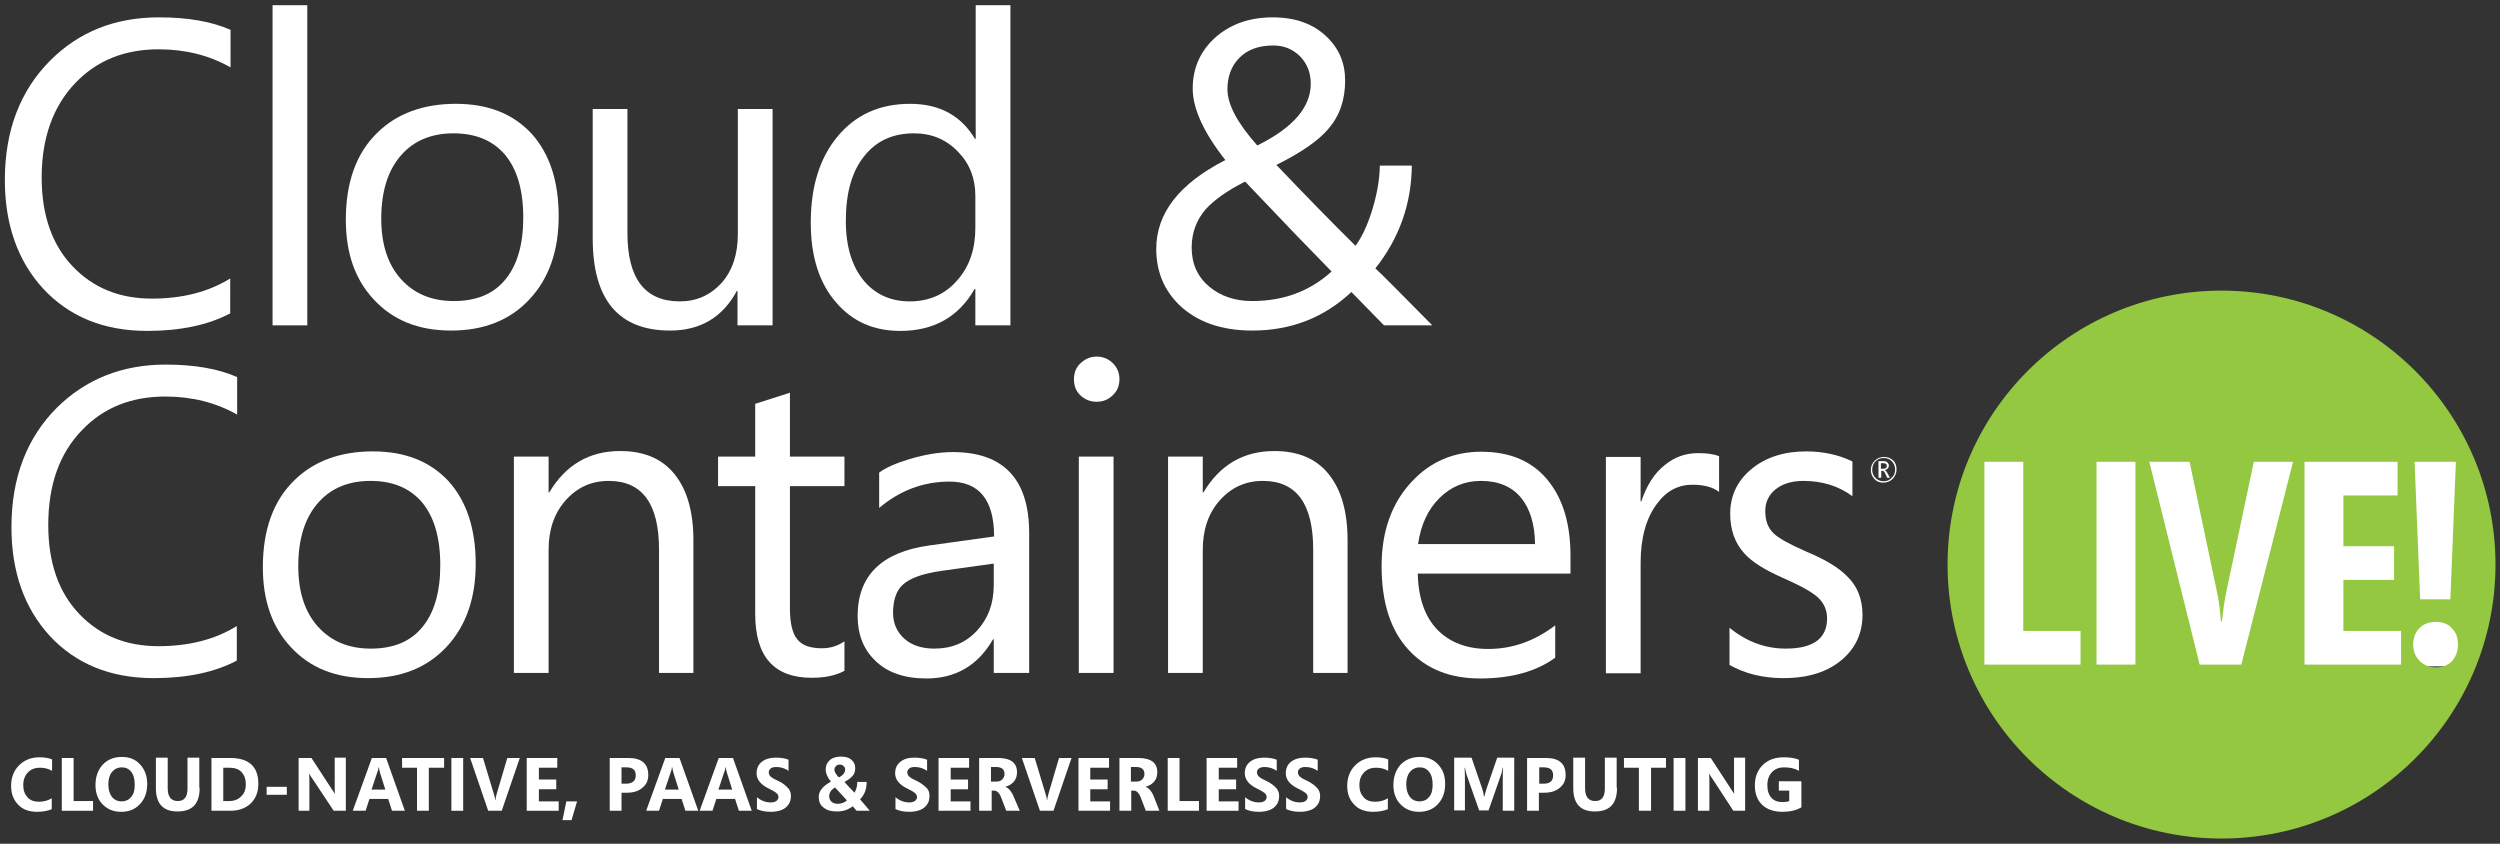 <?xml version="1.0" encoding="utf-8"?>
<!-- Generator: Adobe Illustrator 28.1.0, SVG Export Plug-In . SVG Version: 6.00 Build 0)  -->
<svg version="1.1" id="Layer_1" xmlns="http://www.w3.org/2000/svg" xmlns:xlink="http://www.w3.org/1999/xlink" x="0px" y="0px"
	 viewBox="0 0 720 243" style="enable-background:new 0 0 720 243;" xml:space="preserve">
<rect x="0" y="0" width="720" height="243" fill="#333333" stroke="none"/>
<style type="text/css">
	.st0{fill:#FFFFFF;}
	.st1{fill:#93C840;}
</style>
<g>
	<rect x="569.9" y="129.9" class="st0" width="139.4" height="62"/>
	<g>
		<g>
			<path class="st0" d="M66.4,90.2c-6.4,3.4-14.4,5.1-24,5.1c-12.5,0-22.5-4.1-30-12.2c-7.3-8-11-18.4-11-31.3
				c0-14.2,4.4-25.7,13.1-34.4C22.8,9.1,33.2,5,45.8,5C54.1,5,61,6.2,66.4,8.6v10.8c-6.2-3.5-13.1-5.2-20.7-5.2
				c-9.8,0-17.8,3.2-24,9.7C15.3,30.6,12,39.7,12,51.1c0,10.9,3,19.5,9.1,25.8c5.8,6,13.3,9.1,22.6,9.1c8.8,0,16.3-1.9,22.6-5.8
				V90.2z"/>
			<path class="st0" d="M88.5,93.7h-10V1.5h10V93.7z"/>
			<path class="st0" d="M160.9,62.3c0,9.9-2.8,17.9-8.4,23.9c-5.6,6-13.1,9-22.6,9c-9.4,0-16.8-3-22.3-9c-5.4-5.8-8-13.4-8-22.9
				c0-10.8,3-19.2,9.1-25.1c5.6-5.5,13.2-8.3,22.6-8.3c9.3,0,16.5,2.9,21.8,8.6C158.3,44.3,160.9,52.2,160.9,62.3z M150.7,62.7
				c0-8-1.8-14.1-5.4-18.3c-3.5-4-8.4-6-14.7-6c-6.2,0-11.2,2-14.9,6.1c-3.9,4.3-5.9,10.5-5.9,18.4c0,7.5,1.9,13.3,5.7,17.5
				c3.8,4.2,8.8,6.3,15.2,6.3c6.6,0,11.6-2.1,15-6.4C149,76.2,150.7,70.3,150.7,62.7z"/>
			<path class="st0" d="M222.4,93.7h-10v-9.9h-0.2c-4.1,7.6-10.5,11.4-19.2,11.4c-14.9,0-22.3-8.9-22.3-26.6V31.4h10v35.7
				c0,13.1,5,19.7,15.1,19.7c4.8,0,8.8-1.8,12-5.3c3.1-3.5,4.7-8.2,4.7-14.1V31.4h10V93.7z"/>
			<path class="st0" d="M290.9,93.7h-10V83.2h-0.2c-4.6,8.1-11.8,12.1-21.4,12.1c-7.7,0-13.8-2.7-18.5-8.2c-4.9-5.6-7.3-13.3-7.3-23
				c0-10.4,2.6-18.7,7.8-24.9c5.2-6.2,12.1-9.3,20.8-9.3c8.5,0,14.7,3.4,18.7,10.1h0.2V1.5h10V93.7z M280.9,65.6v-9.2
				c0-5-1.6-9.2-4.9-12.6c-3.4-3.6-7.6-5.4-12.8-5.4c-6.1,0-10.9,2.2-14.4,6.7c-3.5,4.4-5.2,10.6-5.2,18.5c0,7.5,1.8,13.3,5.4,17.5
				c3.3,3.8,7.7,5.7,13,5.7c5.7,0,10.3-2.1,13.8-6.2C279.3,76.6,280.9,71.6,280.9,65.6z"/>
			<path class="st0" d="M412.5,93.7h-13.9l-9.4-9.6c-7.9,7.4-17.4,11.1-28.5,11.1c-9,0-16-2.5-21.1-7.4c-4.4-4.3-6.6-9.7-6.6-16.1
				c0-10.3,6.6-18.8,19.9-25.6c-6.3-8-9.4-14.9-9.4-20.6c0-5.9,2.2-10.8,6.5-14.7C354.3,7,359.8,5,366.5,5c6.5,0,11.6,1.8,15.5,5.5
				c3.6,3.4,5.4,7.6,5.4,12.7c0,5.6-1.6,10.2-4.9,14c-2.9,3.4-7.9,6.8-14.9,10.3c8.4,8.8,16,16.6,22.8,23.3c1.8-2.5,3.3-5.7,4.6-9.7
				c1.5-4.7,2.3-9.1,2.4-13.4h9.2c-0.1,11-3.6,20.9-10.5,29.6C397.8,78.8,403.2,84.3,412.5,93.7z M383.5,78.2
				c-5.7-5.8-14-14.4-24.9-25.9c-5.2,2.6-8.9,5.3-11.3,7.9c-2.7,3.1-4.1,6.8-4.1,11.1c0,4.7,1.7,8.4,5,11.2
				c3.3,2.8,7.5,4.2,12.4,4.2C369.6,86.7,377.2,83.9,383.5,78.2z M377.5,24.1c0-3.2-1.1-5.9-3.2-8c-2.1-2-4.6-3-7.6-3
				c-4.2,0-7.5,1.2-9.9,3.7c-2.2,2.3-3.3,5.3-3.3,8.9c0,4.4,2.9,9.8,8.6,16.2C372.4,36.8,377.5,30.9,377.5,24.1z"/>
			<path class="st0" d="M68.3,190.2c-6.4,3.4-14.4,5.1-24,5.1c-12.5,0-22.5-4.1-30-12.2c-7.3-8-11-18.4-11-31.3
				c0-14.2,4.4-25.7,13.1-34.4c8.3-8.2,18.8-12.4,31.3-12.4c8.3,0,15.2,1.2,20.6,3.6v10.8c-6.2-3.5-13.1-5.2-20.7-5.2
				c-9.8,0-17.8,3.2-24,9.7c-6.5,6.7-9.7,15.8-9.7,27.3c0,10.9,3,19.5,9.1,25.8c5.8,6,13.3,9.1,22.6,9.1c8.8,0,16.3-1.9,22.6-5.8
				V190.2z"/>
			<path class="st0" d="M137,162.4c0,9.9-2.8,17.9-8.4,23.9c-5.6,6-13.1,9-22.6,9c-9.4,0-16.8-3-22.3-9c-5.4-5.8-8-13.5-8-22.9
				c0-10.8,3-19.2,9.1-25.1c5.6-5.5,13.2-8.3,22.6-8.3c9.3,0,16.5,2.9,21.8,8.6C134.4,144.4,137,152.3,137,162.4z M126.8,162.8
				c0-8-1.8-14.1-5.4-18.3c-3.5-4-8.4-6-14.7-6c-6.2,0-11.2,2-14.9,6.1c-3.9,4.3-5.9,10.5-5.9,18.4c0,7.5,1.9,13.3,5.7,17.5
				c3.8,4.2,8.8,6.3,15.2,6.3c6.6,0,11.6-2.1,15-6.4C125.1,176.3,126.8,170.4,126.8,162.8z"/>
			<path class="st0" d="M199.8,193.8h-10v-35.5c0-13.2-4.8-19.8-14.5-19.8c-5,0-9.1,1.9-12.4,5.6c-3.3,3.7-4.9,8.5-4.9,14.2v35.5
				h-10v-62.3h10v10.3h0.2c4.7-7.9,11.5-11.9,20.4-11.9c6.9,0,12.1,2.2,15.7,6.7c3.6,4.5,5.4,10.8,5.4,19V193.8z"/>
			<path class="st0" d="M243.2,193.2c-2.4,1.3-5.5,2-9.4,2c-10.9,0-16.3-6.1-16.3-18.4V140h-10.7v-8.5h10.7v-15.2
				c3.2-1,6.5-2.1,10-3.2v18.4h15.7v8.5h-15.7v35.2c0,4.2,0.7,7.2,2.1,8.9c1.4,1.8,3.8,2.6,7.1,2.6c2.5,0,4.6-0.7,6.5-2V193.2z"/>
			<path class="st0" d="M296.2,193.8h-10v-9.7H286c-4.3,7.5-10.7,11.3-19.2,11.3c-6.3,0-11.3-1.7-14.8-5.2c-3.4-3.3-5-7.6-5-12.8
				c0-11.6,6.9-18.4,20.6-20.3l18.7-2.6c0-10.5-4.3-15.8-12.8-15.8c-7.5,0-14.3,2.5-20.3,7.6v-10.2c1.9-1.4,4.8-2.7,8.8-3.9
				c4.4-1.3,8.5-2,12.4-2c14.6,0,22,7.8,22,23.3V193.8z M286.3,162.3l-15.1,2.1c-5.5,0.8-9.2,2.1-11.3,4.1c-1.8,1.7-2.7,4.4-2.7,8
				c0,3,1.1,5.5,3.2,7.4c2.1,1.9,5,2.9,8.7,2.9c5,0,9.1-1.7,12.3-5.2c3.2-3.5,4.8-7.8,4.8-13.1V162.3z"/>
			<path class="st0" d="M322.4,109.2c0,1.8-0.6,3.4-1.9,4.6c-1.3,1.3-2.8,1.9-4.7,1.9c-1.8,0-3.3-0.6-4.6-1.8
				c-1.3-1.2-1.9-2.8-1.9-4.7c0-1.8,0.6-3.4,1.9-4.6c1.3-1.2,2.8-1.9,4.6-1.9c1.8,0,3.4,0.6,4.7,1.9
				C321.7,105.8,322.4,107.3,322.4,109.2z M320.7,193.8h-10v-62.3h10V193.8z"/>
			<path class="st0" d="M388.2,193.8h-10v-35.5c0-13.2-4.8-19.8-14.5-19.8c-5,0-9.1,1.9-12.4,5.6c-3.3,3.7-4.9,8.5-4.9,14.2v35.5
				h-10v-62.3h10v10.3h0.2c4.7-7.9,11.5-11.9,20.4-11.9c6.9,0,12.1,2.2,15.7,6.7c3.6,4.5,5.4,10.8,5.4,19V193.8z"/>
			<path class="st0" d="M452.3,165.2h-44c0.2,7,2,12.3,5.6,16.1c3.6,3.7,8.5,5.6,14.7,5.6c7,0,13.4-2.3,19.3-6.8v9.3
				c-5.4,4-12.7,6-21.7,6c-8.5,0-15.3-2.7-20.3-8c-5.4-5.7-8-13.8-8-24.4c0-10,2.9-18.1,8.7-24.3c5.4-5.8,12.1-8.6,20-8.6
				c8.4,0,14.9,2.8,19.4,8.5c4.2,5.3,6.3,12.4,6.3,21.5V165.2z M442.1,156.7c-0.1-5.7-1.4-10.1-4-13.3c-2.7-3.3-6.6-4.9-11.6-4.9
				c-4.7,0-8.7,1.7-12,5c-3.3,3.3-5.3,7.7-6.1,13.2H442.1z"/>
			<path class="st0" d="M495,141.6c-1.7-1.3-4.3-2-7.6-2c-4.1,0-7.5,1.8-10.2,5.5c-3.1,4.1-4.7,9.8-4.7,17v31.8h-10v-62.3h10v12.8
				h0.2c1.5-4.5,3.7-8.1,6.8-10.5c2.8-2.3,6-3.4,9.6-3.4c2.6,0,4.6,0.3,6,0.9V141.6z"/>
			<path class="st0" d="M536.4,177.1c0,5.1-1.9,9.4-5.7,12.7c-4.2,3.7-9.9,5.5-17.1,5.5c-5.9,0-11.1-1.3-15.5-3.8v-10.7
				c4.9,4,10.3,6,16.2,6c7.9,0,11.9-2.9,11.9-8.7c0-2.4-0.9-4.4-2.6-6c-1.7-1.6-5.2-3.5-10.2-5.7c-5.2-2.3-8.9-4.6-11.1-7.1
				c-2.6-2.9-4-6.6-4-11.3c0-5.2,2-9.5,6.1-12.9c4.1-3.4,9.4-5.1,15.8-5.1c4.9,0,9.4,1,13.3,2.9v10c-4.1-3-8.8-4.4-14.1-4.4
				c-3.3,0-6,0.8-8,2.4c-2,1.6-3,3.7-3,6.3c0,2.8,0.8,4.9,2.5,6.5c1.5,1.4,4.6,3.1,9.4,5.2c5.3,2.2,9.1,4.5,11.5,6.9
				C534.9,168.7,536.4,172.5,536.4,177.1z"/>
		</g>
		<path class="st1" d="M639.8,83.7c-43.6,0-78.9,35.3-78.9,78.9c0,43.6,35.3,78.9,78.9,78.9c43.6,0,78.9-35.3,78.9-78.9
			C718.7,119,683.3,83.7,639.8,83.7z M707.3,133l-1.6,39.6h-8.7l-1.6-39.6H707.3z M599.2,191.4h-27.7V133h11.2v48.7h16.5V191.4z
			 M615,191.4h-11.2V133H615V191.4z M645.5,191.4h-12L619,133h11.6l8.1,38.5c0.4,2,0.7,4.4,0.9,7.4h0.3l0.2-1.5
			c0.2-1.9,0.5-3.9,0.9-6.1l8.1-38.3h11.3L645.5,191.4z M691.5,191.4h-27.8V133h26.8v9.7h-15.6v14.6h14.6v9.7h-14.6v14.7h16.6V191.4
			z M701.6,192.2c-1.9,0-3.4-0.6-4.7-1.8c-1.2-1.2-1.9-2.8-1.9-4.7c0-2,0.6-3.6,1.8-4.8c1.2-1.2,2.8-1.8,4.7-1.8
			c2,0,3.6,0.6,4.7,1.9c1.2,1.2,1.7,2.8,1.7,4.7c0,1.8-0.6,3.4-1.7,4.7C705.1,191.5,703.6,192.2,701.6,192.2z"/>
		<path class="st0" d="M546.2,135.2c0,1.1-0.4,1.9-1.1,2.7c-0.7,0.7-1.6,1.1-2.7,1.1c-1.1,0-1.9-0.3-2.6-1.1c-0.7-0.7-1-1.6-1-2.6
			c0-1,0.4-1.9,1.1-2.6c0.7-0.7,1.6-1.1,2.7-1.1c1,0,1.9,0.3,2.6,1C545.9,133.2,546.2,134.1,546.2,135.2z M545.8,135.2
			c0-0.9-0.3-1.7-1-2.4c-0.6-0.6-1.4-0.9-2.3-0.9c-0.9,0-1.7,0.3-2.4,1c-0.6,0.6-0.9,1.4-0.9,2.4c0,0.9,0.3,1.7,1,2.4
			c0.6,0.6,1.4,0.9,2.3,0.9c0.9,0,1.7-0.3,2.3-1C545.5,137,545.8,136.2,545.8,135.2z M544.3,137.6h-0.8l-0.5-1.1
			c-0.3-0.6-0.5-0.9-0.8-0.9h-0.4v2H541v-4.8h1.3c0.6,0,1,0.1,1.3,0.4c0.2,0.2,0.4,0.5,0.4,0.9c0,0.3-0.1,0.6-0.3,0.8
			c-0.2,0.2-0.5,0.4-0.9,0.5v0c0.3,0.1,0.5,0.4,0.8,0.9L544.3,137.6z M543.4,134.2c0-0.3-0.1-0.5-0.2-0.6c-0.2-0.1-0.5-0.2-0.9-0.2
			h-0.6v1.6h0.7C543.1,135,543.4,134.7,543.4,134.2z"/>
		<g>
			<path class="st0" d="M15,233c-1.1,0.5-2.6,0.8-4.3,0.8c-2.4,0-4.3-0.7-5.6-2.2c-1.3-1.4-1.9-3.1-1.9-5.3c0-2.4,0.8-4.4,2.3-5.9
				c1.5-1.5,3.5-2.3,5.8-2.3c1.5,0,2.7,0.2,3.7,0.6v3.3c-1-0.6-2.2-0.9-3.5-0.9c-1.4,0-2.5,0.4-3.4,1.3c-0.9,0.9-1.4,2.1-1.4,3.7
				c0,1.5,0.4,2.6,1.2,3.5c0.8,0.9,1.9,1.3,3.3,1.3c1.3,0,2.6-0.3,3.7-1V233z"/>
			<path class="st0" d="M26.8,233.5h-9v-15.2h3.4v12.4h5.6V233.5z"/>
			<path class="st0" d="M42.4,225.8c0,2.4-0.7,4.3-2.1,5.8c-1.4,1.5-3.2,2.2-5.4,2.2c-2.2,0-3.9-0.7-5.3-2.1
				c-1.4-1.4-2.1-3.3-2.1-5.6c0-2.4,0.7-4.3,2-5.8c1.4-1.5,3.2-2.3,5.6-2.3c2.2,0,3.9,0.7,5.2,2.1C41.7,221.6,42.4,223.5,42.4,225.8
				z M38.8,226c0-1.6-0.3-2.8-1-3.7c-0.7-0.9-1.6-1.3-2.7-1.3c-1.2,0-2.2,0.5-2.9,1.4c-0.7,0.9-1,2.1-1,3.5c0,1.6,0.4,2.8,1.1,3.7
				c0.7,0.8,1.6,1.2,2.7,1.2c1.1,0,2.1-0.4,2.7-1.2C38.5,228.8,38.8,227.6,38.8,226z"/>
			<path class="st0" d="M57.5,226.9c0,4.6-2.1,6.8-6.4,6.8c-4.1,0-6.2-2.2-6.2-6.7v-8.8h3.4v8.8c0,2.5,1,3.7,2.9,3.7
				c1.9,0,2.8-1.2,2.8-3.6v-8.9h3.4V226.9z"/>
			<path class="st0" d="M74.4,225.7c0,2.4-0.7,4.2-2.2,5.7c-1.5,1.4-3.4,2.1-5.9,2.1h-5.4v-15.2h5.4
				C71.7,218.3,74.4,220.8,74.4,225.7z M70.8,225.8c0-1.4-0.4-2.5-1.2-3.4c-0.8-0.9-2-1.3-3.6-1.3h-1.7v9.6H66
				c1.5,0,2.7-0.5,3.5-1.4C70.4,228.5,70.8,227.3,70.8,225.8z"/>
			<path class="st0" d="M82.6,228.9h-5.8v-2.3h5.8V228.9z"/>
			<path class="st0" d="M99.6,233.5h-3.5l-6.3-9.5c-0.4-0.5-0.6-1-0.8-1.3h0c0.1,0.6,0.1,1.4,0.1,2.5v8.3H86v-15.2h3.7l6,9.2
				c0.2,0.3,0.5,0.7,0.8,1.2h0c-0.1-0.4-0.1-1.1-0.1-2.1v-8.4h3.2V233.5z"/>
			<path class="st0" d="M116.6,233.5h-3.7l-1.1-3.4h-5.4l-1.1,3.4h-3.7l5.5-15.2h4.1L116.6,233.5z M111,227.5l-1.6-5.1
				c-0.1-0.4-0.2-0.9-0.3-1.4h-0.1c0,0.5-0.1,0.9-0.3,1.3l-1.7,5.1H111z"/>
			<path class="st0" d="M127.8,221.1h-4.3v12.4h-3.4v-12.4h-4.3v-2.8h12.1V221.1z"/>
			<path class="st0" d="M133.5,233.5H130v-15.2h3.4V233.5z"/>
			<path class="st0" d="M149.7,218.3l-5.2,15.2h-3.9l-5.2-15.2h3.7l3.2,10.6c0.2,0.6,0.3,1.1,0.3,1.5h0.1c0-0.5,0.2-1,0.3-1.6
				l3.1-10.5H149.7z"/>
			<path class="st0" d="M160.8,233.5h-9.1v-15.2h8.8v2.8h-5.3v3.4h5v2.8h-5v3.5h5.7V233.5z"/>
			<path class="st0" d="M166.2,230.8l-1.6,5.4h-2.6l1.1-5.4H166.2z"/>
			<path class="st0" d="M186.7,223.2c0,1.5-0.5,2.7-1.6,3.6c-1.1,1-2.6,1.5-4.5,1.5H179v5.2h-3.4v-15.2h5.4
				C184.7,218.3,186.7,219.9,186.7,223.2z M183.1,223.3c0-1.6-0.9-2.3-2.7-2.3H179v4.7h1.3C182.1,225.7,183.1,224.9,183.1,223.3z"/>
			<path class="st0" d="M201.1,233.5h-3.7l-1.1-3.4h-5.4l-1.1,3.4h-3.7l5.5-15.2h4.1L201.1,233.5z M195.5,227.5l-1.6-5.1
				c-0.1-0.4-0.2-0.9-0.3-1.4h-0.1c0,0.5-0.1,0.9-0.3,1.3l-1.7,5.1H195.5z"/>
			<path class="st0" d="M216.5,233.5h-3.7l-1.1-3.4h-5.4l-1.1,3.4h-3.7l5.5-15.2h4.1L216.5,233.5z M210.9,227.5l-1.6-5.1
				c-0.1-0.4-0.2-0.9-0.3-1.4h-0.1c0,0.5-0.1,0.9-0.3,1.3l-1.7,5.1H210.9z"/>
			<path class="st0" d="M227.8,229.2c0,1.3-0.4,2.3-1.2,3.1c-1,1-2.6,1.5-4.7,1.5c-1.6,0-2.9-0.3-3.9-0.8v-3.4c1.2,1,2.5,1.5,4,1.5
				c0.8,0,1.3-0.2,1.7-0.5c0.3-0.3,0.5-0.6,0.5-1c0-0.5-0.2-0.9-0.7-1.3c-0.4-0.3-1.1-0.7-2.1-1.2c-2.3-1.1-3.5-2.6-3.5-4.4
				c0-1.4,0.5-2.5,1.5-3.3c1-0.8,2.4-1.2,4-1.2c1.5,0,2.7,0.2,3.7,0.6v3.2c-1-0.7-2.2-1.1-3.5-1.1c-0.7,0-1.2,0.1-1.6,0.4
				c-0.4,0.3-0.6,0.7-0.6,1.1c0,0.5,0.2,0.9,0.5,1.2c0.3,0.3,0.9,0.7,1.8,1.1c1.4,0.6,2.3,1.3,2.9,1.9
				C227.4,227.3,227.8,228.2,227.8,229.2z"/>
			<path class="st0" d="M250.5,233.5h-3.8l-1.1-1.3c-0.5,0.4-1.2,0.8-2,1.1c-0.9,0.3-1.8,0.4-2.6,0.4c-1.7,0-3-0.4-3.9-1.2
				c-0.9-0.7-1.3-1.7-1.3-3c0-1.7,1.2-3.1,3.5-4.4c-1-1.2-1.5-2.4-1.5-3.5c0-1.1,0.4-2,1.2-2.7c0.8-0.7,1.9-1,3.2-1
				c1.3,0,2.4,0.3,3.1,1c0.7,0.6,1,1.4,1,2.3c0,0.9-0.2,1.6-0.7,2.2c-0.5,0.6-1.3,1.2-2.4,1.8c0.8,0.9,1.7,1.9,2.9,3.1
				c0.5-0.9,0.8-1.9,0.8-3.1h2.7c0,2-0.6,3.7-1.9,5L250.5,233.5z M243.9,230.5c-0.7-0.7-1.8-2-3.4-3.7c-1.1,0.6-1.7,1.5-1.7,2.5
				c0,0.7,0.3,1.3,0.8,1.7c0.4,0.3,1,0.5,1.6,0.5C242.2,231.5,243.2,231.2,243.9,230.5z M243.4,221.6c0-0.4-0.2-0.8-0.5-1
				c-0.3-0.3-0.6-0.4-1-0.4c-0.5,0-0.8,0.1-1.1,0.4c-0.3,0.3-0.5,0.7-0.5,1.1c0,0.5,0.4,1.3,1.3,2.2
				C242.8,223.3,243.4,222.5,243.4,221.6z"/>
			<path class="st0" d="M267.7,229.2c0,1.3-0.4,2.3-1.2,3.1c-1,1-2.6,1.5-4.7,1.5c-1.6,0-2.9-0.3-3.9-0.8v-3.4c1.2,1,2.5,1.5,4,1.5
				c0.8,0,1.3-0.2,1.7-0.5c0.3-0.3,0.5-0.6,0.5-1c0-0.5-0.2-0.9-0.7-1.3c-0.4-0.3-1.1-0.7-2.1-1.2c-2.3-1.1-3.5-2.6-3.5-4.4
				c0-1.4,0.5-2.5,1.5-3.3c1-0.8,2.3-1.2,4-1.2c1.5,0,2.7,0.2,3.7,0.6v3.2c-1-0.7-2.2-1.1-3.5-1.1c-0.7,0-1.2,0.1-1.6,0.4
				c-0.4,0.3-0.6,0.7-0.6,1.1c0,0.5,0.2,0.9,0.5,1.2c0.3,0.3,0.9,0.7,1.8,1.1c1.3,0.6,2.3,1.3,2.9,1.9
				C267.4,227.3,267.7,228.2,267.7,229.2z"/>
			<path class="st0" d="M279.4,233.5h-9.1v-15.2h8.8v2.8h-5.3v3.4h5v2.8h-5v3.5h5.7V233.5z"/>
			<path class="st0" d="M293.7,233.5h-3.9l-1.5-3.9c-0.5-1.3-1.2-1.9-2-1.9h-0.7v5.8H282v-15.2h5.4c3.7,0,5.5,1.4,5.5,4.1
				c0,1.1-0.3,2-0.9,2.7c-0.6,0.7-1.4,1.2-2.5,1.5v0c0.9,0.3,1.6,1.1,2.2,2.3L293.7,233.5z M289.3,222.9c0-1.3-0.8-2-2.4-2h-1.5v4.2
				h1.5c0.8,0,1.4-0.2,1.8-0.7C289.1,224,289.3,223.5,289.3,222.9z"/>
			<path class="st0" d="M308.6,218.3l-5.2,15.2h-3.9l-5.2-15.2h3.7l3.2,10.6c0.2,0.6,0.3,1.1,0.3,1.5h0.1c0-0.5,0.2-1,0.3-1.6
				l3.1-10.5H308.6z"/>
			<path class="st0" d="M319.7,233.5h-9.1v-15.2h8.8v2.8H314v3.4h5v2.8h-5v3.5h5.7V233.5z"/>
			<path class="st0" d="M333.9,233.5H330l-1.5-3.9c-0.5-1.3-1.2-1.9-2-1.9h-0.7v5.8h-3.4v-15.2h5.4c3.7,0,5.5,1.4,5.5,4.1
				c0,1.1-0.3,2-0.9,2.7c-0.6,0.7-1.4,1.2-2.5,1.5v0c0.9,0.3,1.6,1.1,2.2,2.3L333.9,233.5z M329.6,222.9c0-1.3-0.8-2-2.4-2h-1.5v4.2
				h1.5c0.8,0,1.4-0.2,1.8-0.7C329.4,224,329.6,223.5,329.6,222.9z"/>
			<path class="st0" d="M345.3,233.5h-9v-15.2h3.4v12.4h5.6V233.5z"/>
			<path class="st0" d="M356.6,233.5h-9.1v-15.2h8.8v2.8h-5.3v3.4h5v2.8h-5v3.5h5.7V233.5z"/>
			<path class="st0" d="M368.4,229.2c0,1.3-0.4,2.3-1.2,3.1c-1,1-2.6,1.5-4.7,1.5c-1.6,0-2.9-0.3-3.9-0.8v-3.4c1.2,1,2.5,1.5,4,1.5
				c0.8,0,1.3-0.2,1.7-0.5c0.3-0.3,0.5-0.6,0.5-1c0-0.5-0.2-0.9-0.7-1.3c-0.4-0.3-1.1-0.7-2.1-1.2c-2.3-1.1-3.5-2.6-3.5-4.4
				c0-1.4,0.5-2.5,1.5-3.3c1-0.8,2.4-1.2,4-1.2c1.5,0,2.7,0.2,3.7,0.6v3.2c-1-0.7-2.2-1.1-3.5-1.1c-0.6,0-1.2,0.1-1.6,0.4
				c-0.4,0.3-0.6,0.7-0.6,1.1c0,0.5,0.2,0.9,0.5,1.2c0.3,0.3,0.9,0.7,1.8,1.1c1.3,0.6,2.3,1.3,2.9,1.9
				C368,227.3,368.4,228.2,368.4,229.2z"/>
			<path class="st0" d="M380.2,229.2c0,1.3-0.4,2.3-1.2,3.1c-1,1-2.6,1.5-4.7,1.5c-1.6,0-2.9-0.3-3.9-0.8v-3.4c1.2,1,2.5,1.5,4,1.5
				c0.8,0,1.3-0.2,1.7-0.5c0.3-0.3,0.5-0.6,0.5-1c0-0.5-0.2-0.9-0.7-1.3c-0.4-0.3-1.1-0.7-2.1-1.2c-2.3-1.1-3.5-2.6-3.5-4.4
				c0-1.4,0.5-2.5,1.5-3.3c1-0.8,2.4-1.2,4-1.2c1.5,0,2.7,0.2,3.7,0.6v3.2c-1-0.7-2.2-1.1-3.5-1.1c-0.7,0-1.2,0.1-1.6,0.4
				c-0.4,0.3-0.6,0.7-0.6,1.1c0,0.5,0.2,0.9,0.5,1.2c0.3,0.3,0.9,0.7,1.8,1.1c1.3,0.6,2.3,1.3,2.9,1.9
				C379.8,227.3,380.2,228.2,380.2,229.2z"/>
			<path class="st0" d="M399.8,233c-1.1,0.5-2.6,0.8-4.3,0.8c-2.4,0-4.3-0.7-5.6-2.2c-1.3-1.4-1.9-3.1-1.9-5.3
				c0-2.4,0.8-4.4,2.3-5.9c1.5-1.5,3.5-2.3,5.8-2.3c1.5,0,2.7,0.2,3.7,0.6v3.3c-1-0.6-2.2-0.9-3.5-0.9c-1.4,0-2.5,0.4-3.4,1.3
				c-0.9,0.9-1.4,2.1-1.4,3.7c0,1.5,0.4,2.6,1.2,3.5c0.8,0.9,1.9,1.3,3.3,1.3c1.3,0,2.6-0.3,3.7-1V233z"/>
			<path class="st0" d="M416.2,225.8c0,2.4-0.7,4.3-2.1,5.8c-1.4,1.5-3.2,2.2-5.4,2.2c-2.2,0-3.9-0.7-5.3-2.1
				c-1.4-1.4-2.1-3.3-2.1-5.6c0-2.4,0.7-4.3,2-5.8c1.4-1.5,3.3-2.3,5.6-2.3c2.2,0,3.9,0.7,5.2,2.1
				C415.6,221.6,416.2,223.5,416.2,225.8z M412.6,226c0-1.6-0.3-2.8-1-3.7c-0.7-0.9-1.6-1.3-2.7-1.3c-1.2,0-2.2,0.5-2.9,1.4
				c-0.7,0.9-1,2.1-1,3.5c0,1.6,0.4,2.8,1.1,3.7c0.7,0.8,1.6,1.2,2.7,1.2c1.1,0,2.1-0.4,2.7-1.2C412.3,228.8,412.6,227.6,412.6,226z
				"/>
			<path class="st0" d="M436.2,233.5h-3.4v-9.1c0-1,0-2,0.1-3.3h-0.1c-0.2,0.9-0.3,1.6-0.5,2l-3.6,10.3H426l-3.6-10.2
				c-0.1-0.3-0.3-1-0.5-2.1h-0.1c0.1,1.4,0.1,2.7,0.1,3.9v8.4h-3.1v-15.2h5l3.1,9c0.2,0.7,0.4,1.5,0.5,2.2h0.1
				c0.2-0.8,0.4-1.6,0.6-2.2l3.1-9h4.9V233.5z"/>
			<path class="st0" d="M450.9,223.2c0,1.5-0.5,2.7-1.6,3.6c-1.1,1-2.6,1.5-4.5,1.5h-1.6v5.2h-3.4v-15.2h5.4
				C449,218.3,450.9,219.9,450.9,223.2z M447.3,223.3c0-1.6-0.9-2.3-2.7-2.3h-1.3v4.7h1.3C446.4,225.7,447.3,224.9,447.3,223.3z"/>
			<path class="st0" d="M465.7,226.9c0,4.6-2.1,6.8-6.4,6.8c-4.1,0-6.2-2.2-6.2-6.7v-8.8h3.4v8.8c0,2.5,1,3.7,2.9,3.7
				c1.9,0,2.8-1.2,2.8-3.6v-8.9h3.4V226.9z"/>
			<path class="st0" d="M479.8,221.1h-4.3v12.4H472v-12.4h-4.3v-2.8h12.1V221.1z"/>
			<path class="st0" d="M485.4,233.5H482v-15.2h3.4V233.5z"/>
			<path class="st0" d="M502.7,233.5h-3.5L493,224c-0.4-0.5-0.6-1-0.8-1.3h0c0.1,0.6,0.1,1.4,0.1,2.5v8.3H489v-15.2h3.7l6,9.2
				c0.2,0.3,0.5,0.7,0.8,1.2h0c-0.1-0.4-0.1-1.1-0.1-2.1v-8.4h3.2V233.5z"/>
			<path class="st0" d="M518.8,232.5c-1.5,0.9-3.3,1.3-5.5,1.3c-2.4,0-4.4-0.7-5.8-2c-1.4-1.4-2.1-3.2-2.1-5.6
				c0-2.3,0.7-4.3,2.2-5.8c1.6-1.6,3.6-2.3,6.2-2.3c1.6,0,3,0.2,4.3,0.7v3.2c-1.2-0.7-2.6-1-4.3-1c-1.4,0-2.5,0.4-3.4,1.3
				c-0.9,0.9-1.4,2.2-1.4,3.8c0,1.7,0.4,2.9,1.3,3.8c0.8,0.8,1.8,1.1,3.1,1.1c0.8,0,1.5-0.1,1.9-0.3v-3h-3v-2.7h6.5V232.5z"/>
		</g>
	</g>
</g>
</svg>

